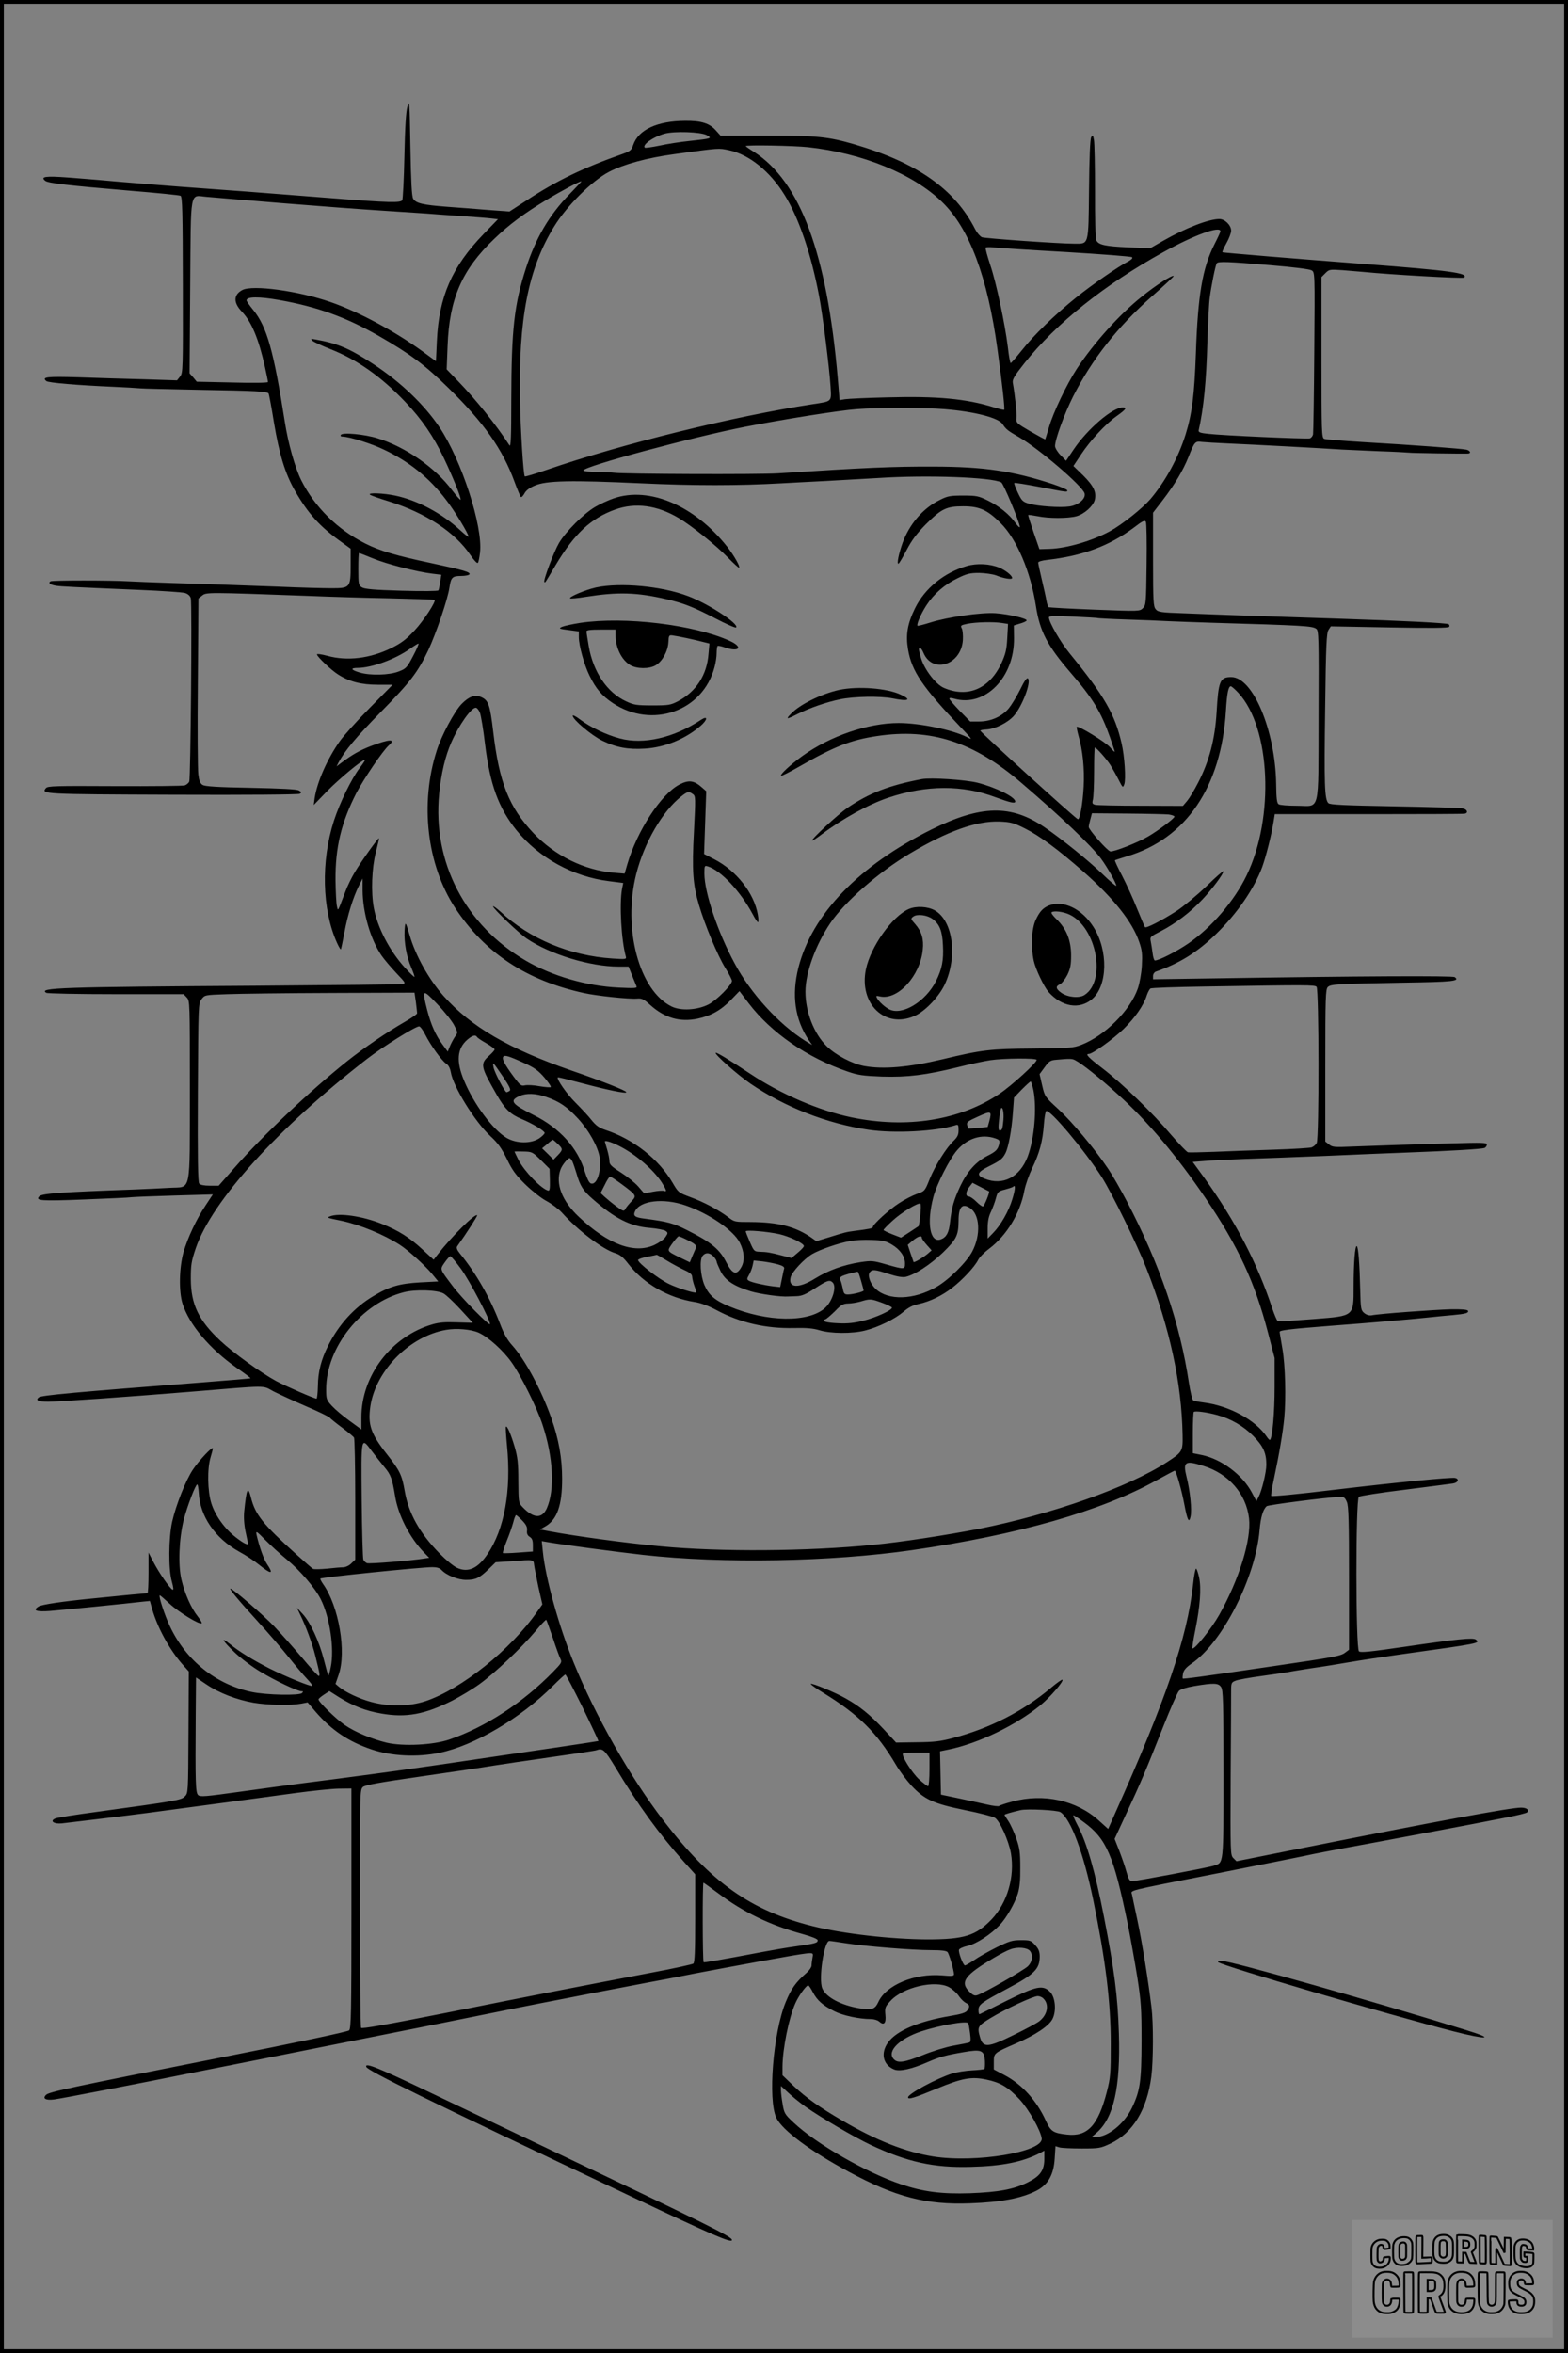 <?xml version="1.0" encoding="UTF-8"?>
<svg xmlns="http://www.w3.org/2000/svg" version="1.0" width="1024pt" height="1536pt" viewBox="0 0 1024 1536" preserveAspectRatio="xMidYMid meet">
  <rect x="0" y="0" width="1024" height="1536" fill="#808080" stroke="none"/>
  <g transform="translate(0.00 0.00) scale(1)">
    <g transform="translate(0,1536) scale(0.1,-0.1)" fill="#000000" stroke="none">
      <path d="M2661 14665 c-10 -35 -16 -132 -20 -325 -3 -151 -10 -281 -14 -287 -12 -18 -87 -16 -447 12 -539 42 -690 54 -850 65 -149 10 -581 45 -685 55 -27 2 -117 10 -199 16 -149 11 -184 6 -151 -21 19 -16 144 -30 555 -65 173 -14 321 -29 329 -33 12 -7 14 -99 15 -582 1 -555 1 -574 -18 -598 l-20 -25 -220 7 c-122 3 -314 9 -427 13 -202 6 -239 2 -206 -25 13 -11 207 -27 437 -37 74 -3 153 -8 175 -10 22 -2 200 -6 395 -10 359 -6 436 -10 444 -24 3 -4 19 -89 35 -189 35 -209 73 -334 138 -447 85 -148 163 -234 301 -332 l62 -45 0 -107 c0 -148 -3 -151 -126 -151 -52 0 -206 4 -342 10 -285 11 -473 17 -727 25 -99 3 -214 8 -255 10 -114 7 -499 7 -510 0 -18 -11 -1 -23 38 -29 38 -5 99 -8 547 -27 143 -6 275 -15 293 -20 21 -7 34 -19 38 -35 9 -34 -1 -1175 -10 -1196 -4 -10 -18 -21 -29 -25 -12 -4 -218 -6 -458 -5 -386 2 -438 1 -449 -13 -33 -39 -21 -40 825 -43 491 -2 822 1 832 6 14 9 14 11 -6 22 -15 8 -117 13 -314 17 -221 4 -297 9 -314 19 -16 10 -23 28 -28 69 -4 31 -6 302 -3 602 l4 546 24 19 c27 22 33 22 690 -2 140 -6 383 -13 540 -16 157 -4 287 -8 288 -10 12 -9 -72 -137 -131 -200 -55 -59 -86 -82 -150 -114 -140 -69 -290 -87 -420 -51 -37 10 -67 14 -67 9 0 -14 93 -103 138 -131 73 -47 152 -67 259 -67 l97 0 -150 -152 c-83 -84 -171 -182 -196 -218 -81 -115 -147 -265 -163 -370 l-6 -45 88 91 c77 79 228 204 246 204 4 0 -11 -24 -33 -52 -54 -70 -132 -231 -169 -345 -86 -264 -78 -580 19 -796 12 -27 24 -47 26 -44 2 2 12 51 23 108 20 113 58 234 95 307 l24 47 0 -77 c1 -146 51 -319 123 -425 18 -26 62 -78 97 -115 60 -63 63 -67 41 -72 -13 -3 -445 -7 -959 -11 -1276 -8 -1421 -13 -1368 -46 7 -5 212 -9 455 -9 l442 0 21 -22 c20 -22 20 -30 20 -604 -1 -693 12 -629 -132 -638 -51 -3 -156 -8 -233 -11 -480 -17 -600 -26 -618 -44 -29 -29 10 -32 289 -21 153 6 295 12 314 15 19 2 146 7 283 11 l247 7 -45 -68 c-62 -92 -119 -214 -147 -310 -28 -102 -31 -254 -6 -335 43 -136 177 -295 355 -420 51 -35 91 -65 89 -67 -1 -2 -148 -14 -327 -28 -816 -63 -1040 -83 -1056 -97 -23 -19 -3 -28 62 -28 73 0 514 31 930 65 523 43 464 43 542 2 38 -19 133 -63 212 -97 80 -34 150 -68 155 -75 6 -7 43 -37 81 -65 39 -29 73 -58 77 -64 4 -6 8 -188 8 -404 l0 -393 -25 -24 c-13 -14 -36 -25 -52 -26 -15 0 -64 -4 -108 -9 -44 -4 -85 -5 -91 -1 -6 3 -53 44 -105 91 -222 200 -272 262 -300 374 -20 79 -29 60 -44 -89 -4 -39 -1 -87 9 -135 9 -41 16 -76 16 -77 0 -12 -32 4 -78 40 -74 56 -137 144 -162 224 -25 80 -27 226 -5 299 8 27 15 53 15 59 0 17 -91 -79 -130 -138 -46 -68 -111 -231 -136 -342 -23 -106 -25 -307 -2 -388 11 -41 13 -57 5 -54 -16 5 -88 109 -126 182 l-31 60 0 -132 c0 -73 -3 -133 -7 -133 -7 0 -155 -14 -363 -35 -192 -19 -328 -39 -348 -52 -42 -26 -15 -36 77 -29 77 6 499 48 608 61 l42 4 16 -57 c36 -122 112 -260 196 -356 l42 -47 -2 -397 c-2 -396 -2 -397 -24 -419 -24 -24 -45 -28 -592 -103 -126 -17 -241 -35 -254 -41 -38 -16 -10 -37 42 -32 64 7 428 51 557 68 353 47 809 108 975 131 105 14 228 27 275 28 l85 1 0 -782 c0 -682 -2 -784 -15 -797 -9 -9 -334 -78 -855 -181 -970 -192 -1105 -221 -1124 -240 -25 -24 -3 -37 53 -30 52 7 515 96 961 186 138 27 556 110 930 185 374 74 788 157 920 184 132 27 299 60 370 74 72 14 234 45 360 70 127 24 282 54 345 66 63 11 147 28 185 35 84 18 505 96 698 130 76 14 149 25 164 25 23 0 25 -3 19 -31 -3 -17 -6 -40 -6 -50 0 -10 -14 -31 -31 -46 -73 -64 -101 -103 -138 -193 -82 -200 -117 -638 -61 -755 39 -81 223 -218 475 -353 303 -164 505 -216 790 -205 203 7 338 33 435 83 75 39 112 104 118 212 l5 78 26 -8 c14 -4 80 -7 146 -7 114 0 123 2 187 32 146 69 239 221 267 438 13 101 14 348 1 451 -20 168 -62 429 -92 569 -17 77 -32 152 -35 166 -6 32 -58 19 552 139 253 50 512 102 575 115 63 14 180 36 260 51 167 30 876 163 1060 200 68 13 128 28 133 33 16 16 -3 31 -40 31 -68 0 -561 -91 -1413 -261 l-445 -89 -20 20 c-20 20 -20 30 -18 528 2 279 3 532 3 563 0 52 2 57 28 67 15 7 94 21 176 32 82 11 159 23 170 25 12 3 80 14 151 25 72 10 182 28 245 39 63 11 214 34 335 51 525 73 523 73 493 97 -18 14 -125 3 -466 -47 -225 -33 -286 -39 -297 -30 -22 18 -22 991 -1 1009 7 6 141 27 297 46 156 20 299 38 317 41 34 5 44 29 15 36 -25 6 -385 -29 -788 -77 -247 -30 -408 -45 -413 -40 -3 3 5 53 18 113 33 154 58 301 67 395 12 129 7 343 -12 452 -9 55 -18 104 -18 110 -2 11 59 19 328 40 265 20 535 43 645 55 47 5 117 12 155 15 87 8 107 14 102 28 -3 8 -37 11 -113 10 -111 -3 -468 -29 -515 -39 -17 -3 -34 2 -49 14 -22 18 -24 26 -27 153 -4 169 -12 277 -22 284 -12 7 -21 -111 -21 -266 0 -192 4 -189 -250 -209 -74 -5 -158 -12 -186 -14 -28 -2 -55 -1 -61 2 -5 4 -20 39 -33 77 -98 298 -240 571 -448 860 l-73 100 78 6 c43 4 157 9 253 13 96 3 337 12 535 20 198 9 425 18 505 21 327 12 514 24 535 31 8 4 15 13 15 22 0 13 -27 14 -232 8 -260 -7 -461 -14 -649 -21 -114 -5 -128 -4 -150 14 l-24 19 0 496 c0 446 2 497 16 512 20 19 51 21 498 29 318 5 368 10 331 36 -15 10 -616 7 -1562 -8 l-408 -6 0 22 c0 12 8 24 18 28 155 54 272 127 393 245 137 133 249 295 302 438 24 67 60 206 74 295 l8 50 610 0 c336 0 618 1 628 3 28 3 20 29 -12 35 -16 3 -216 9 -446 13 -328 6 -420 10 -430 21 -25 24 -28 124 -21 618 5 415 9 493 22 513 l15 23 383 -7 c271 -5 385 -4 390 4 3 6 2 13 -4 17 -13 8 -284 22 -685 35 -187 6 -459 15 -605 20 -146 5 -341 12 -435 16 -154 5 -172 8 -187 26 -16 18 -18 49 -18 326 l0 305 61 79 c80 104 134 194 171 286 39 99 43 103 87 97 20 -2 97 -7 171 -10 146 -6 631 -32 745 -40 39 -2 149 -7 245 -11 96 -3 182 -8 191 -9 15 -3 360 -8 387 -6 20 2 14 18 -10 25 -27 7 -348 31 -678 50 -129 8 -243 17 -252 21 -17 7 -18 41 -18 532 l0 524 26 26 c24 24 28 25 112 19 48 -4 107 -9 132 -11 178 -18 654 -45 662 -37 29 29 -95 46 -647 88 -448 34 -928 74 -932 77 -2 3 9 29 26 59 17 30 31 67 31 82 0 36 -41 76 -77 76 -70 0 -221 -59 -365 -141 l-87 -50 -143 6 c-150 7 -193 16 -208 45 -6 11 -10 148 -9 319 0 165 -3 317 -7 337 -6 33 -8 35 -18 18 -7 -13 -12 -129 -14 -341 -4 -372 0 -354 -97 -354 -98 0 -579 34 -602 42 -12 5 -32 28 -44 51 -134 264 -380 436 -794 557 -166 48 -243 56 -565 56 l-305 0 -28 31 c-42 49 -97 66 -202 65 -184 -1 -306 -58 -340 -158 -11 -33 -19 -40 -66 -57 -261 -92 -435 -176 -628 -303 l-114 -74 -136 10 c-75 6 -197 16 -271 21 -159 12 -205 23 -222 53 -9 16 -14 109 -18 337 -5 294 -6 312 -19 265z m1954 -187 c38 -21 31 -23 -110 -38 -60 -6 -150 -20 -199 -31 -49 -10 -92 -16 -95 -13 -19 18 54 70 128 91 64 18 237 12 276 -9z m663 -79 c352 -38 688 -175 875 -358 178 -173 296 -487 361 -961 32 -231 49 -390 44 -395 -2 -2 -33 5 -68 16 -180 56 -369 74 -695 65 -132 -3 -256 -9 -276 -12 l-36 -6 -12 143 c-70 815 -245 1284 -548 1478 -29 18 -53 35 -53 37 0 9 316 3 408 -7z m-516 -20 c131 -28 267 -138 362 -292 93 -149 173 -385 225 -658 24 -125 67 -467 75 -592 6 -102 12 -96 -119 -116 -511 -78 -1244 -259 -1737 -429 -75 -26 -139 -45 -141 -42 -9 9 -28 308 -31 492 -11 535 54 865 222 1138 83 136 248 300 359 358 96 50 250 92 428 116 301 41 286 40 357 25z m-1045 -289 c-131 -135 -218 -284 -282 -480 -77 -239 -95 -398 -96 -855 0 -251 -3 -316 -12 -302 -87 134 -218 297 -331 414 l-79 82 6 153 c11 307 94 498 304 698 96 93 200 170 345 257 89 54 220 124 225 119 1 -1 -35 -40 -80 -86z m-1877 -56 c234 -19 529 -41 655 -49 127 -8 257 -17 290 -19 33 -3 132 -10 220 -16 88 -6 179 -13 203 -16 l44 -5 -94 -97 c-207 -214 -292 -409 -305 -699 l-6 -131 -86 63 c-178 130 -419 260 -602 323 -210 73 -508 114 -576 79 -59 -31 -60 -83 -3 -142 63 -66 110 -179 150 -360 11 -49 20 -94 20 -99 0 -5 -96 -7 -232 -3 l-233 5 -23 28 -24 27 4 565 c5 652 -5 596 107 587 36 -3 257 -22 491 -41z m6130 -184 c0 -5 -18 -44 -40 -87 -77 -153 -107 -327 -120 -708 -10 -275 -25 -394 -67 -530 -48 -153 -131 -306 -230 -423 -52 -60 -183 -165 -263 -209 -115 -63 -281 -112 -394 -116 l-68 -2 -38 110 c-21 61 -37 112 -35 113 2 2 30 -2 62 -8 71 -15 197 -15 253 0 50 14 107 64 119 105 13 51 -6 92 -74 160 l-65 63 49 74 c60 91 161 201 235 253 59 42 68 55 38 55 -67 0 -231 -141 -321 -275 l-49 -73 -36 37 c-20 20 -36 47 -36 59 0 44 62 213 118 324 123 242 290 454 512 651 82 72 147 133 145 135 -9 9 -114 -58 -208 -134 -147 -117 -316 -306 -425 -472 -67 -103 -153 -283 -182 -382 -12 -41 -23 -76 -24 -78 -2 -1 -45 22 -97 52 -91 53 -94 56 -91 88 3 29 -9 146 -24 230 -3 22 11 45 76 127 208 261 522 512 909 726 200 111 371 173 371 135z m-1011 -135 c234 -14 429 -29 434 -34 6 -6 -4 -16 -24 -27 -63 -32 -238 -153 -341 -236 -140 -113 -277 -246 -355 -345 -37 -46 -69 -83 -73 -83 -3 0 -12 46 -18 103 -19 153 -75 419 -115 537 -19 58 -33 108 -30 113 2 4 26 5 51 2 26 -3 238 -17 471 -30z m1336 -86 c156 -13 258 -26 271 -34 21 -13 21 -14 17 -532 -2 -285 -6 -528 -8 -539 -3 -12 -13 -24 -22 -26 -22 -5 -572 19 -663 30 -50 5 -64 10 -62 22 32 142 50 318 57 580 4 118 10 247 15 285 10 77 37 212 46 226 8 14 76 11 349 -12z m-6469 -228 c243 -43 433 -111 646 -233 206 -118 304 -191 457 -341 232 -227 354 -401 431 -612 18 -49 37 -94 41 -99 4 -4 14 5 23 21 10 20 32 38 68 53 75 33 237 36 693 15 346 -16 635 -16 920 0 44 3 172 9 285 15 113 6 272 15 353 20 311 20 732 5 796 -29 15 -9 121 -262 121 -291 0 -7 -13 5 -29 27 -41 57 -106 109 -181 146 -59 29 -73 32 -160 32 -84 0 -102 -3 -151 -28 -110 -53 -200 -158 -245 -282 -25 -71 -38 -135 -27 -135 4 0 28 40 53 88 34 65 65 107 125 168 103 103 135 119 245 119 106 0 158 -23 245 -110 105 -104 196 -318 230 -540 26 -167 73 -258 229 -439 142 -164 197 -254 255 -419 17 -49 31 -91 31 -94 0 -4 -15 10 -32 30 -30 34 -207 142 -216 132 -2 -2 3 -27 11 -57 28 -95 40 -217 34 -332 -6 -114 -25 -219 -38 -214 -18 7 -630 562 -637 578 -1 3 17 7 40 8 57 3 139 44 179 89 55 63 115 221 92 244 -7 7 -24 -17 -51 -73 -23 -46 -56 -100 -74 -122 -44 -53 -117 -86 -193 -86 l-59 0 -68 69 c-37 39 -68 74 -68 80 0 6 11 6 32 0 201 -57 394 139 390 397 l-1 81 39 12 c22 6 42 15 44 20 8 13 -117 42 -204 48 -92 6 -312 -25 -425 -61 -44 -14 -81 -23 -83 -21 -8 8 21 76 57 132 49 76 120 138 206 179 59 29 80 34 140 34 39 -1 88 -8 110 -16 51 -21 105 -29 105 -17 0 16 -43 50 -83 67 -63 26 -147 30 -213 11 -148 -43 -274 -145 -338 -275 -50 -102 -62 -174 -46 -269 24 -143 93 -245 350 -515 72 -75 73 -78 35 -58 -95 48 -309 92 -446 92 -200 0 -447 -84 -630 -216 -78 -57 -146 -120 -138 -128 3 -3 56 24 119 60 228 131 338 174 507 199 353 53 631 -37 945 -307 255 -218 457 -410 518 -493 41 -55 100 -160 100 -177 0 -6 -42 29 -92 78 -93 89 -260 224 -377 304 -218 149 -415 145 -738 -15 -475 -236 -780 -553 -869 -902 -45 -180 -23 -336 67 -472 l23 -33 -45 27 c-172 108 -356 309 -461 505 -111 205 -198 465 -198 587 0 52 1 54 23 47 84 -26 212 -162 292 -311 15 -29 31 -53 35 -53 4 0 4 21 -1 48 -23 140 -140 289 -285 363 l-66 34 7 205 7 205 -24 21 c-54 49 -88 55 -150 23 -120 -61 -278 -303 -342 -523 l-17 -59 -72 6 c-193 17 -382 110 -523 258 -160 169 -224 330 -263 661 -21 178 -31 207 -80 228 -41 17 -79 3 -127 -46 -47 -49 -131 -205 -162 -304 -111 -345 -64 -745 119 -1025 195 -296 465 -475 844 -558 82 -18 290 -40 344 -36 33 3 45 -3 89 -43 93 -83 192 -112 307 -88 86 18 152 54 217 121 l57 59 60 -79 c147 -193 383 -356 646 -446 69 -24 101 -28 225 -33 169 -5 287 10 498 62 75 19 169 39 209 45 85 13 303 15 303 2 0 -19 -161 -166 -241 -220 -259 -175 -608 -230 -969 -155 -211 44 -460 151 -660 284 -143 95 -221 142 -226 137 -9 -9 141 -142 227 -201 224 -153 499 -261 771 -301 168 -25 440 -11 569 30 16 6 19 1 19 -32 0 -31 -7 -45 -31 -69 -48 -44 -122 -163 -158 -251 -31 -78 -32 -79 -84 -97 -28 -10 -81 -37 -117 -61 -64 -41 -170 -138 -170 -155 0 -8 -25 -13 -120 -25 -53 -7 -61 -9 -167 -42 l-82 -25 -28 20 c-106 75 -220 104 -401 105 -103 0 -106 0 -147 32 -62 47 -160 99 -248 131 -75 28 -78 30 -114 92 -91 156 -257 286 -440 346 -41 14 -61 28 -90 64 -20 26 -67 76 -103 112 -58 57 -127 156 -117 167 2 2 71 -15 153 -37 172 -46 294 -71 294 -60 0 10 -159 73 -357 141 -412 143 -657 286 -837 488 -96 108 -183 264 -221 396 -27 92 -29 94 -33 30 -4 -78 13 -172 44 -242 13 -31 23 -58 20 -60 -2 -2 -30 25 -62 60 -100 110 -180 263 -203 391 -19 102 -13 260 13 361 13 50 22 91 21 93 -4 5 -115 -149 -157 -220 -21 -34 -51 -95 -66 -137 -49 -128 -44 -120 -52 -86 -4 17 -8 92 -9 167 -2 215 37 377 136 571 47 90 173 277 212 311 49 44 4 42 -119 -5 -71 -28 -118 -54 -190 -108 l-32 -24 12 24 c42 79 114 165 275 329 196 199 243 261 312 406 50 107 128 335 138 409 10 66 19 75 76 75 26 0 51 5 54 10 9 15 -31 27 -254 75 -222 47 -331 79 -426 127 -182 92 -329 237 -418 413 -40 80 -85 239 -107 380 -73 466 -117 621 -206 731 -24 29 -44 58 -44 63 0 25 81 26 216 2z m4344 -712 c195 -16 351 -56 378 -98 21 -33 34 -43 107 -85 131 -76 416 -320 428 -367 9 -34 -39 -76 -98 -85 -61 -9 -206 1 -265 18 -41 12 -48 19 -73 72 -15 32 -26 61 -23 63 2 3 77 -9 166 -26 182 -35 180 -35 180 -22 0 5 -42 23 -92 40 -265 87 -451 114 -778 115 -271 1 -448 -7 -1020 -44 -124 -8 -1012 -5 -1070 4 -14 2 -64 4 -112 5 -49 0 -88 5 -88 10 0 26 713 218 1056 285 262 51 617 107 727 115 143 11 441 11 577 0z m1318 -1014 c-3 -253 -4 -265 -24 -285 -21 -21 -22 -21 -315 -10 -161 6 -297 14 -301 16 -4 3 -10 21 -14 42 -3 20 -17 82 -30 137 -13 55 -24 105 -24 112 0 7 24 14 58 18 232 26 406 91 567 211 56 43 71 50 78 38 5 -8 7 -134 5 -279z m-5053 40 c89 -37 288 -88 389 -100 l58 -7 -7 -46 c-4 -26 -9 -51 -12 -56 -4 -5 -105 -6 -242 -2 -181 5 -241 11 -258 22 -21 13 -23 22 -23 119 0 58 2 105 5 105 3 0 43 -16 90 -35z m4735 -390 c3 -1 86 -6 185 -9 99 -3 223 -8 275 -11 52 -2 176 -7 275 -10 613 -18 665 -21 691 -40 16 -11 17 -52 15 -566 -2 -655 14 -589 -145 -589 -55 0 -108 4 -116 10 -11 7 -15 37 -16 134 -6 349 -152 696 -293 696 -74 0 -84 -24 -96 -230 -10 -173 -48 -320 -121 -460 -24 -47 -56 -100 -71 -118 l-28 -33 -274 1 c-151 0 -285 3 -298 6 -19 5 -22 10 -16 33 4 14 8 97 8 184 0 86 2 157 5 157 10 0 76 -74 102 -115 14 -23 38 -65 53 -95 27 -53 28 -54 37 -30 12 31 2 184 -17 266 -44 192 -113 311 -339 588 -60 73 -136 205 -136 235 0 11 32 12 158 6 86 -4 159 -8 162 -10z m-626 -32 l39 -6 -5 -92 c-4 -77 -11 -104 -38 -164 -78 -168 -221 -229 -377 -161 -52 23 -126 119 -148 193 -17 59 -18 67 -6 67 5 0 14 -14 21 -30 58 -141 246 -82 258 80 2 31 -1 66 -7 78 -10 18 -7 21 37 30 56 11 171 14 226 5z m-3846 -215 c-40 -76 -46 -83 -93 -101 -62 -25 -189 -28 -257 -7 -58 17 -62 30 -10 30 90 1 242 56 337 123 28 20 54 36 58 36 4 1 -11 -36 -35 -81z m5390 -242 c210 -227 236 -814 53 -1191 -80 -166 -231 -342 -382 -445 -78 -53 -190 -110 -217 -110 -5 0 -12 21 -15 48 -3 26 -9 61 -12 77 -6 29 -3 31 67 67 96 50 190 121 271 207 64 68 137 166 137 184 0 5 -51 -39 -112 -99 -62 -59 -149 -131 -193 -160 -96 -62 -202 -117 -208 -106 -3 4 -26 59 -52 122 -25 63 -69 159 -97 213 -28 53 -49 99 -47 101 2 2 38 13 79 26 386 115 616 453 646 951 7 115 16 159 32 159 5 0 28 -20 50 -44z m-4954 -128 c7 -18 23 -112 34 -209 32 -261 88 -414 205 -559 146 -180 369 -303 603 -332 l94 -12 -8 -40 c-18 -100 -4 -338 25 -440 5 -18 0 -19 -88 -13 -277 18 -541 128 -731 306 -27 24 -48 39 -48 34 0 -14 168 -175 220 -210 152 -103 413 -183 600 -183 l65 0 23 -58 c13 -31 26 -63 29 -71 5 -12 -13 -13 -118 -8 -209 10 -434 76 -604 175 -397 232 -611 643 -567 1090 13 134 40 246 79 335 50 114 130 227 160 227 8 0 20 -15 27 -32z m1391 -532 c18 -13 18 -22 7 -242 -14 -258 -7 -349 33 -483 39 -132 122 -329 170 -407 25 -40 45 -79 45 -87 0 -26 -100 -127 -153 -154 -73 -37 -180 -43 -240 -14 -213 103 -322 510 -232 866 52 204 171 410 295 507 40 32 49 33 75 14z m3108 -133 c20 -3 37 -9 37 -14 0 -11 -104 -90 -171 -129 -67 -40 -225 -102 -248 -98 -20 4 -141 141 -141 160 0 7 5 30 11 51 l10 38 232 -2 c128 -1 249 -4 270 -6z m-940 -91 c95 -47 219 -139 382 -282 199 -175 321 -329 365 -460 19 -55 21 -79 17 -155 -3 -50 -15 -115 -26 -147 -50 -145 -216 -310 -370 -369 -52 -20 -76 -22 -316 -24 -278 -2 -332 -8 -590 -70 -219 -52 -386 -67 -511 -44 -78 14 -188 72 -246 130 -83 82 -138 224 -138 355 0 123 66 305 161 446 95 141 316 334 519 455 248 148 437 215 587 210 73 -3 92 -8 166 -45z m1905 -1034 c16 -16 17 -989 1 -1019 -5 -11 -20 -24 -33 -29 -12 -4 -126 -11 -252 -15 -126 -4 -299 -10 -385 -14 -86 -3 -163 -5 -171 -3 -8 2 -57 53 -109 113 -120 142 -319 335 -448 434 -95 73 -116 95 -90 95 24 0 159 97 227 163 75 74 131 154 151 219 7 21 18 41 24 45 7 5 167 10 357 13 673 11 715 11 728 -2z m-5632 -251 c25 -48 25 -48 5 -75 -10 -15 -25 -43 -33 -62 l-14 -35 -33 45 c-46 61 -77 132 -101 225 -36 140 -32 143 66 40 47 -49 97 -112 110 -138z m-250 151 c4 -35 8 -67 8 -72 1 -6 -36 -31 -81 -57 -118 -68 -264 -168 -373 -254 -247 -197 -556 -489 -743 -703 l-99 -112 -58 0 c-37 0 -62 5 -69 14 -9 10 -11 167 -9 594 3 572 3 581 24 609 21 28 21 28 165 33 79 3 388 7 685 8 l541 2 9 -62z m60 -210 c36 -72 108 -171 137 -191 16 -10 26 -29 31 -56 15 -93 156 -322 258 -417 51 -47 73 -79 108 -149 34 -72 58 -105 119 -165 43 -42 104 -91 140 -110 35 -19 80 -53 100 -75 106 -118 269 -242 351 -266 29 -9 51 -27 84 -70 100 -129 261 -221 432 -248 40 -6 91 -25 145 -54 154 -82 321 -120 503 -116 83 2 125 -2 166 -14 72 -23 217 -24 301 -2 87 22 195 76 249 122 32 28 61 43 100 51 75 17 150 53 219 106 67 52 145 135 169 182 9 18 42 51 72 73 114 86 203 232 230 381 7 36 30 101 51 145 47 97 68 173 76 283 3 45 10 85 15 89 24 14 249 -254 364 -432 66 -105 228 -434 291 -595 152 -386 230 -747 236 -1087 2 -107 -1 -112 -103 -178 -252 -164 -750 -340 -1228 -435 -205 -40 -503 -86 -687 -104 -428 -43 -1000 -47 -1390 -10 -223 21 -557 66 -725 98 l-64 12 37 21 c76 45 108 138 108 310 0 135 -22 258 -71 397 -66 186 -170 379 -255 474 -32 35 -55 76 -80 142 -65 169 -154 326 -262 458 -19 23 -24 38 -17 47 59 82 134 199 130 202 -13 14 -165 -137 -258 -256 l-26 -34 -72 66 c-85 79 -157 124 -264 167 -129 52 -282 74 -341 50 -23 -9 -22 -9 80 -30 119 -26 270 -88 375 -155 55 -35 166 -136 211 -190 l41 -50 -118 -6 c-135 -8 -200 -26 -305 -89 -125 -74 -227 -186 -297 -326 -45 -90 -65 -169 -66 -261 -1 -46 -5 -83 -9 -83 -15 0 -202 82 -264 115 -101 55 -281 185 -364 263 -142 133 -192 237 -193 402 0 94 3 115 33 204 106 308 536 782 1116 1232 106 82 316 213 342 214 7 0 25 -24 39 -52z m339 -17 c3 -6 30 -24 60 -41 30 -17 55 -36 55 -41 0 -5 -16 -23 -35 -40 -61 -54 -57 -71 48 -254 55 -96 89 -129 166 -161 71 -30 142 -73 148 -89 1 -5 -14 -21 -34 -35 -54 -37 -150 -36 -215 2 -90 54 -213 219 -278 375 -52 125 -45 208 22 266 33 28 53 34 63 18z m307 -170 c68 -31 93 -49 133 -95 26 -31 45 -59 42 -62 -3 -4 -36 -1 -73 5 -36 7 -79 9 -95 6 -25 -6 -32 -1 -75 57 -57 77 -77 115 -68 129 8 14 36 6 136 -40z m3601 17 c44 -23 155 -111 274 -219 191 -171 389 -405 575 -679 215 -317 323 -550 409 -880 l43 -165 0 -190 c0 -165 -14 -328 -30 -344 -2 -3 -12 6 -21 20 -74 110 -246 203 -414 224 -31 4 -61 10 -67 14 -6 4 -18 53 -27 110 -59 394 -189 774 -407 1191 -39 74 -93 169 -121 210 -88 131 -235 306 -326 390 -87 80 -88 81 -105 154 l-17 74 33 45 c29 40 38 46 78 49 88 8 102 8 123 -4z m-3738 -107 c43 -64 53 -86 43 -92 -7 -5 -16 -9 -20 -9 -11 0 -78 127 -85 162 -7 41 -8 41 62 -61z m3464 -88 c23 -118 6 -317 -38 -434 -52 -134 -162 -191 -281 -143 -56 22 -49 42 27 80 75 37 90 49 109 86 20 39 41 152 49 268 l7 95 51 53 c28 28 54 52 58 52 3 0 11 -26 18 -57z m-3184 -43 c89 -31 136 -63 209 -141 72 -78 131 -184 142 -254 13 -91 -19 -185 -58 -170 -11 4 -25 33 -38 74 -46 156 -164 287 -335 372 -145 73 -161 94 -91 125 44 19 104 17 171 -6z m2988 -150 c-5 -57 -9 -70 -24 -70 -9 0 -10 19 -5 67 4 36 10 71 13 77 11 17 20 -27 16 -74z m-92 -8 l-11 -39 -62 -6 c-35 -3 -63 -5 -64 -4 -1 1 -4 11 -8 23 -5 18 4 25 71 55 86 39 91 37 74 -29z m38 -113 c29 -10 32 -15 26 -38 -9 -36 -22 -49 -78 -77 -74 -38 -130 -101 -175 -195 -43 -92 -57 -140 -68 -239 -7 -66 -23 -96 -59 -110 -71 -27 -95 104 -50 275 21 82 106 250 155 306 68 79 161 108 249 78z m-2857 -36 c35 -33 35 -38 1 -74 l-28 -29 -37 37 -38 37 33 27 c17 16 34 28 36 29 3 0 18 -12 33 -27z m402 -14 c109 -55 223 -154 278 -238 31 -50 35 -63 14 -55 -8 3 -40 1 -71 -5 l-58 -11 -39 45 c-21 24 -72 65 -113 91 -63 40 -75 52 -75 74 0 15 -7 49 -15 76 -8 27 -15 50 -15 52 0 10 43 -3 94 -29z m-511 -93 l56 -56 2 -72 c1 -56 -1 -72 -11 -70 -44 10 -157 127 -194 200 -14 28 -26 53 -26 54 0 2 26 2 58 1 57 -1 60 -3 115 -57z m205 -8 c6 -13 18 -48 27 -78 23 -81 43 -113 108 -169 144 -126 244 -176 369 -186 48 -4 95 -13 105 -20 16 -12 16 -14 -1 -40 -10 -15 -43 -38 -73 -52 -131 -60 -303 4 -493 184 -111 104 -154 218 -119 310 10 28 47 73 59 73 4 0 12 -10 18 -22z m322 -148 c98 -73 99 -75 63 -113 -17 -18 -35 -40 -40 -50 -8 -16 -14 -14 -59 19 -27 20 -61 48 -75 61 l-27 25 27 53 c14 30 30 54 35 54 5 1 39 -22 76 -49z m2399 -47 c6 -4 -29 -92 -39 -98 -4 -3 -24 11 -43 30 -19 19 -42 35 -51 35 -22 0 -20 32 5 63 l20 26 52 -27 c29 -15 54 -28 56 -29z m152 -51 c-23 -78 -77 -172 -127 -222 l-34 -35 0 66 c0 46 6 78 22 110 11 24 26 64 32 88 11 41 15 45 59 56 26 7 51 15 54 19 16 16 14 -18 -6 -82z m-2136 -40 c153 -52 314 -162 356 -243 30 -59 34 -117 11 -159 -32 -58 -59 -49 -101 34 -42 82 -100 129 -252 205 -93 47 -127 56 -279 76 -64 8 -77 18 -63 48 32 70 185 88 328 39z m1535 -65 c-4 -37 -9 -69 -11 -71 -2 -1 -29 -19 -59 -39 l-56 -36 -57 22 c-31 12 -57 25 -57 28 0 4 26 31 58 60 59 55 172 123 183 111 4 -4 3 -38 -1 -75z m325 47 c65 -42 71 -177 14 -284 -37 -70 -153 -185 -234 -231 -147 -85 -315 -90 -397 -12 -36 34 -54 88 -38 108 17 20 33 19 124 -11 53 -17 88 -23 110 -19 59 13 161 79 244 159 89 87 101 111 102 208 0 90 24 116 75 82z m-1246 -170 c69 -16 161 -60 161 -78 0 -6 -19 -26 -41 -44 l-40 -34 -62 16 c-75 20 -101 24 -147 25 -34 1 -37 4 -63 64 -15 34 -27 65 -27 69 0 11 143 -1 219 -18z m-599 -39 c60 -30 63 -35 46 -71 -7 -16 -17 -39 -22 -52 l-9 -22 -60 29 c-93 46 -91 42 -54 95 18 25 37 46 41 46 5 0 31 -11 58 -25z m1530 15 c0 -5 14 -26 32 -46 l32 -36 -29 -25 c-31 -25 -86 -57 -89 -51 0 2 -10 28 -20 58 l-18 54 33 28 c34 28 59 36 59 18z m-196 -44 c54 -32 86 -77 86 -123 0 -40 -3 -41 -121 -7 -87 25 -97 26 -170 15 -109 -17 -209 -53 -295 -106 -107 -67 -178 -64 -161 7 9 36 89 121 141 152 52 30 174 72 248 85 29 6 92 9 139 7 73 -2 92 -6 133 -30z m-1164 -78 c11 -12 20 -27 20 -33 0 -6 12 -34 26 -63 30 -60 85 -97 199 -132 58 -17 195 -37 243 -33 6 0 31 1 55 2 33 1 60 12 119 51 80 52 96 58 116 38 27 -27 -1 -121 -49 -165 -107 -98 -380 -94 -626 9 -94 39 -134 73 -163 140 -26 62 -33 166 -11 191 19 23 46 21 71 -5z m-306 -26 c34 -21 85 -48 114 -62 38 -17 52 -29 52 -44 1 -12 7 -39 15 -61 8 -21 13 -40 12 -42 -8 -7 -121 28 -177 55 -67 31 -205 139 -203 157 1 6 28 15 60 21 32 6 60 12 62 13 2 0 31 -16 65 -37z m-1344 -54 c55 -75 190 -331 190 -361 0 -18 -185 169 -244 248 -86 114 -84 107 -52 154 16 23 33 41 37 41 5 0 36 -37 69 -82z m2072 28 c29 -8 42 -17 39 -27 -3 -8 -9 -38 -15 -68 l-11 -53 -45 5 c-64 8 -142 26 -160 37 -13 8 -13 13 1 37 9 15 20 43 24 62 l7 33 58 -6 c32 -4 78 -13 102 -20z m541 -106 c10 -33 17 -62 17 -64 0 -8 -72 -26 -102 -26 -23 0 -28 5 -34 38 -4 20 -11 45 -15 54 -7 13 -4 20 10 28 16 8 69 23 102 29 3 1 13 -26 22 -59z m-2727 -83 c17 -9 67 -56 111 -104 l81 -88 -103 3 c-76 3 -117 0 -161 -13 -268 -78 -464 -334 -464 -607 l0 -79 -77 56 c-43 31 -95 75 -115 97 -36 39 -38 44 -38 110 0 274 232 563 508 633 74 19 216 15 258 -8z m2864 -61 c36 -13 65 -28 65 -32 0 -17 -105 -65 -186 -85 -59 -15 -104 -20 -164 -17 -79 3 -118 15 -85 26 8 2 36 27 63 53 39 41 53 49 85 50 20 0 57 6 82 13 63 19 68 18 140 -8z m-2635 -195 c63 -28 160 -115 216 -194 60 -84 167 -299 202 -407 71 -215 81 -425 28 -546 -32 -70 -88 -67 -161 11 -23 25 -24 31 -25 168 0 118 -5 156 -24 222 -24 82 -49 140 -57 132 -3 -2 1 -58 7 -123 29 -295 -17 -547 -128 -710 -63 -93 -127 -122 -199 -88 -22 10 -72 51 -112 92 -131 133 -204 263 -229 409 -18 105 -32 133 -116 240 -106 134 -126 193 -108 315 36 233 257 456 494 497 68 12 162 4 212 -18z m4824 -538 c91 -25 172 -72 236 -137 65 -66 85 -111 85 -187 0 -49 -29 -170 -51 -211 l-14 -27 -29 55 c-61 116 -198 219 -327 246 l-59 12 0 131 c0 73 3 135 6 138 9 9 87 -2 153 -20z m-5521 -235 c22 -29 58 -75 81 -103 44 -52 52 -76 71 -190 20 -125 94 -270 187 -367 l36 -37 -34 -5 c-79 -13 -358 -36 -372 -30 -9 3 -19 13 -24 22 -4 9 -9 185 -11 390 -4 420 -5 415 66 320z m5431 -97 c165 -51 279 -182 298 -342 16 -139 -65 -400 -195 -631 -50 -89 -163 -230 -175 -218 -2 3 6 57 19 120 31 153 40 270 25 343 -7 31 -16 57 -20 57 -5 0 -14 -48 -20 -107 -38 -344 -178 -752 -511 -1495 l-43 -97 -61 55 c-146 132 -360 179 -564 124 -45 -12 -84 -25 -87 -29 -2 -4 -39 0 -82 10 -43 10 -127 28 -188 41 l-110 23 -3 142 -3 141 58 12 c196 41 434 156 597 288 65 54 154 157 144 167 -3 3 -37 -21 -76 -54 -182 -153 -398 -263 -637 -326 -82 -22 -124 -27 -236 -28 l-137 -2 -80 86 c-90 96 -158 151 -249 202 -70 40 -221 102 -228 95 -3 -3 33 -29 81 -58 231 -142 351 -260 475 -470 24 -41 70 -102 101 -136 85 -91 144 -118 350 -160 95 -19 183 -42 195 -50 33 -21 90 -149 105 -231 26 -155 -23 -323 -126 -432 -103 -107 -179 -131 -421 -131 -235 1 -551 37 -746 86 -406 101 -665 285 -978 692 -216 282 -444 683 -585 1030 -96 235 -184 551 -201 724 l-7 68 29 -5 c79 -15 471 -67 633 -85 517 -58 1229 -45 1755 31 693 100 1234 254 1596 455 64 35 118 64 121 64 9 0 46 -132 62 -218 20 -106 31 -128 41 -82 10 44 -3 168 -26 259 -25 100 -10 110 110 72z m-6561 -174 c7 -154 106 -298 264 -386 43 -23 102 -62 132 -87 77 -62 95 -61 51 4 -23 33 -52 116 -70 195 -5 26 1 22 57 -35 35 -35 98 -93 141 -128 87 -72 185 -186 222 -260 59 -117 90 -325 65 -443 -6 -32 -14 -57 -16 -55 -2 3 -15 49 -29 104 -30 118 -88 244 -139 299 l-37 40 20 -42 c39 -79 81 -194 100 -271 30 -120 32 -132 22 -132 -5 0 -55 55 -112 123 -57 67 -137 157 -179 201 -71 74 -270 246 -285 246 -11 0 54 -78 179 -215 65 -71 155 -175 199 -230 44 -55 98 -119 120 -142 23 -24 39 -45 36 -48 -8 -7 -172 60 -280 114 -111 57 -196 109 -256 158 -69 55 -50 22 31 -55 40 -38 116 -95 169 -126 96 -58 240 -126 266 -126 12 0 12 -3 3 -12 -17 -17 -231 -13 -327 7 -235 49 -431 206 -536 430 -34 72 -74 194 -66 201 2 2 30 -23 64 -54 57 -54 198 -141 210 -128 3 3 -9 23 -26 45 -42 52 -85 149 -106 239 -23 95 -16 270 15 392 23 89 77 230 88 230 4 0 8 -24 10 -53z m7498 -62 c11 -28 14 -116 14 -499 l0 -465 -24 -18 c-29 -23 -67 -30 -462 -88 -481 -71 -596 -86 -600 -82 -2 2 -1 17 2 33 4 21 20 40 55 64 202 137 420 565 445 874 7 83 23 134 46 154 12 9 386 57 476 61 29 1 35 -4 48 -34z m-5386 -120 c26 -27 34 -43 32 -65 -3 -21 3 -33 17 -42 16 -10 21 -23 21 -54 l0 -42 -95 -7 c-53 -4 -98 -5 -101 -3 -2 3 9 39 25 79 17 41 36 96 43 122 6 26 15 47 18 47 3 0 22 -16 40 -35z m78 -290 c2 -17 15 -81 28 -144 l26 -114 -34 -48 c-174 -249 -494 -505 -730 -584 -107 -35 -237 -37 -354 -5 -78 21 -169 64 -211 99 l-22 19 20 58 c53 150 2 450 -102 595 -11 16 -19 32 -17 34 8 9 659 75 731 75 30 0 49 -6 60 -18 32 -35 109 -66 163 -65 61 0 85 12 145 70 l46 45 109 7 c141 11 138 11 142 -24z m123 -479 c21 -64 44 -126 50 -137 10 -19 4 -28 -48 -81 -195 -201 -442 -362 -678 -443 -104 -36 -301 -46 -409 -21 -96 23 -207 69 -274 115 -56 38 -172 151 -172 168 0 4 16 18 36 31 l35 23 63 -40 c92 -57 172 -89 278 -107 161 -28 283 -5 462 85 54 28 134 76 178 108 100 72 275 238 364 344 36 44 69 78 71 75 3 -2 22 -57 44 -120z m194 -452 c58 -119 104 -218 103 -219 -3 -2 -405 -62 -1048 -156 -318 -46 -527 -74 -880 -119 -85 -11 -271 -36 -413 -56 -229 -32 -261 -35 -274 -21 -16 16 -18 83 -15 519 l2 248 67 -45 c84 -57 197 -100 308 -120 94 -16 244 -19 312 -6 l42 8 53 -62 c104 -120 214 -194 365 -245 130 -44 297 -52 443 -22 227 47 530 226 740 436 41 41 78 75 82 75 3 1 54 -96 113 -215z m4169 134 c14 -20 16 -90 16 -568 0 -601 2 -578 -63 -599 -39 -13 -507 -101 -534 -101 -16 0 -23 13 -37 62 -9 34 -31 96 -47 138 l-30 76 74 160 c92 197 132 290 242 569 48 121 95 228 104 237 10 11 49 23 101 32 127 21 156 20 174 -6z m-3958 -520 c149 -249 289 -441 452 -623 l72 -80 0 -286 c0 -217 -3 -289 -12 -297 -7 -5 -132 -33 -278 -60 -477 -91 -797 -153 -1345 -263 -394 -78 -542 -104 -547 -96 -4 7 -8 359 -8 783 0 753 0 771 20 789 15 13 101 29 387 70 202 29 411 60 463 69 52 8 223 34 380 56 157 22 290 42 295 45 41 15 53 4 121 -107z m2054 -18 c0 -60 -4 -110 -9 -110 -5 0 -31 20 -58 44 -48 44 -119 157 -106 170 3 3 44 6 90 6 l83 0 0 -110z m855 -279 c68 -44 151 -267 214 -571 81 -396 115 -669 115 -940 0 -199 -2 -222 -26 -316 -57 -220 -127 -294 -262 -278 -88 10 -104 20 -136 90 -60 132 -156 238 -270 298 l-70 37 0 49 c0 58 0 58 145 121 127 55 215 114 238 159 27 52 19 142 -15 177 -48 48 -89 39 -283 -57 -93 -47 -173 -86 -177 -88 -5 -2 -8 10 -8 27 0 36 19 49 193 142 173 92 207 126 207 208 0 31 -7 49 -29 73 -27 31 -34 33 -94 33 -56 0 -75 -6 -159 -47 -52 -26 -118 -63 -146 -83 -28 -19 -56 -35 -60 -35 -12 0 -45 87 -39 103 3 7 28 19 57 25 56 13 150 74 207 134 45 47 99 141 120 207 12 40 17 89 16 171 0 97 -4 126 -26 189 -14 40 -37 91 -51 112 -14 21 -26 40 -26 42 0 4 45 17 105 31 43 10 240 0 260 -13z m152 -65 c149 -109 195 -215 288 -666 18 -91 46 -246 62 -345 25 -161 28 -205 28 -420 -1 -262 -9 -322 -62 -433 -49 -104 -157 -192 -236 -192 l-28 0 35 30 c109 97 154 296 143 645 -7 239 -30 418 -98 765 -59 299 -111 480 -172 595 -19 36 -31 65 -27 65 4 0 35 -20 67 -44z m-2388 -464 c166 -125 340 -209 552 -267 61 -17 99 -32 99 -41 0 -17 -15 -21 -140 -39 -58 -8 -152 -24 -210 -35 -295 -56 -391 -72 -395 -69 -7 8 -8 519 -1 519 2 0 45 -31 95 -68z m834 -327 c125 -20 436 -45 556 -45 69 0 102 -4 109 -13 11 -13 42 -120 42 -145 0 -11 -15 -13 -77 -7 -180 15 -367 -63 -417 -174 -22 -47 -41 -54 -123 -41 -120 20 -219 72 -243 130 -26 62 12 310 46 310 8 0 56 -7 107 -15z m1204 -51 c21 -29 15 -70 -14 -99 -28 -27 -288 -176 -331 -189 -17 -6 -29 0 -52 23 -63 63 -30 108 163 222 37 22 84 47 105 54 46 18 112 12 129 -11z m-529 -236 c23 -13 52 -39 64 -58 13 -19 34 -39 46 -45 25 -11 28 -24 8 -50 -10 -14 -40 -23 -112 -35 -206 -35 -349 -96 -404 -172 -51 -70 -34 -147 39 -177 35 -15 115 2 219 48 79 34 117 45 235 65 115 20 134 13 139 -56 1 -28 0 -52 -4 -54 -4 -3 -40 -7 -80 -9 -40 -2 -98 -11 -128 -20 -100 -31 -290 -133 -290 -156 0 -16 38 -5 188 57 164 68 226 80 323 59 91 -19 141 -48 217 -129 61 -66 139 -204 145 -256 8 -88 -432 -161 -709 -117 -180 29 -373 105 -591 233 -155 90 -239 151 -319 226 l-74 71 0 56 c1 117 41 318 84 414 22 50 71 117 84 117 4 0 18 -20 31 -46 29 -54 65 -85 140 -123 55 -28 162 -51 237 -51 21 0 45 -7 55 -16 31 -28 47 -12 41 44 -4 46 -2 52 32 89 81 91 293 140 384 91z m616 -74 c40 -39 27 -107 -28 -149 -17 -13 -92 -53 -166 -89 -169 -83 -200 -85 -220 -15 -19 67 -16 74 68 125 95 58 279 144 309 144 12 0 29 -7 37 -16z m-491 -161 c3 -5 8 -34 12 -65 6 -45 4 -59 -6 -61 -8 -3 -54 -12 -104 -21 -49 -9 -140 -37 -200 -62 -121 -48 -163 -54 -189 -25 -46 50 36 132 178 180 125 41 299 71 309 54z m-1063 -545 c104 -73 317 -198 425 -249 238 -112 413 -151 655 -144 205 5 338 32 451 90 l29 16 0 -54 c0 -75 -27 -113 -110 -154 -91 -45 -190 -63 -375 -70 -186 -6 -304 9 -450 58 -226 76 -552 262 -701 402 -58 54 -63 61 -73 121 -6 34 -11 75 -11 91 l0 28 48 -44 c26 -25 76 -65 112 -91z"></path>
      <path d="M2040 13136 c8 -8 62 -33 120 -56 172 -68 329 -178 486 -343 108 -113 185 -225 253 -368 60 -126 113 -258 109 -271 -2 -4 -26 23 -55 61 -111 149 -304 283 -488 340 -83 26 -229 40 -239 22 -4 -7 0 -11 11 -11 45 -1 184 -44 268 -84 166 -78 299 -185 409 -330 54 -69 146 -221 146 -239 0 -5 -26 15 -57 44 -120 110 -279 194 -423 224 -78 16 -180 20 -164 6 5 -5 61 -25 124 -44 241 -76 430 -200 532 -350 21 -32 43 -55 48 -52 5 3 11 34 15 69 19 172 -121 602 -265 817 -99 147 -251 293 -430 411 -155 102 -233 136 -380 162 -30 6 -33 5 -20 -8z"></path>
      <path d="M4009 12107 c-36 -12 -92 -38 -124 -57 -74 -44 -189 -159 -234 -234 -33 -56 -105 -246 -96 -255 6 -5 -1 -16 73 109 123 206 231 307 390 364 131 47 273 28 413 -55 82 -48 247 -180 323 -259 38 -39 71 -69 73 -66 8 7 -34 81 -78 137 -212 268 -508 395 -740 316z"></path>
      <path d="M3892 11525 c-68 -15 -179 -62 -169 -71 3 -3 50 1 104 10 209 33 332 29 523 -15 116 -27 174 -50 322 -126 70 -37 131 -63 135 -59 22 22 -180 154 -312 204 -173 66 -444 91 -603 57z"></path>
      <path d="M3790 11294 c-52 -8 -106 -20 -120 -26 -23 -11 -20 -13 43 -21 l67 -9 0 -37 c0 -55 36 -184 70 -252 42 -86 81 -131 151 -178 256 -171 589 -55 665 233 8 28 14 69 14 92 0 22 3 43 6 47 3 3 24 -1 46 -9 96 -33 124 1 34 42 -232 106 -686 161 -976 118z m230 -81 c0 -82 40 -162 96 -195 43 -25 124 -26 166 -1 43 25 80 92 83 151 2 43 4 47 26 44 38 -5 150 -29 198 -42 l44 -11 -6 -67 c-10 -138 -80 -246 -198 -309 -50 -26 -62 -28 -169 -28 -104 0 -121 3 -172 27 -123 57 -214 191 -243 358 -8 47 -15 91 -15 98 0 9 26 12 95 12 l95 0 0 -37z"></path>
      <path d="M5479 10856 c-116 -26 -256 -95 -313 -155 -37 -38 -31 -39 42 -2 81 40 186 77 278 96 90 19 262 22 343 6 104 -21 127 -10 54 24 -90 43 -282 57 -404 31z"></path>
      <path d="M3740 10688 c0 -25 122 -128 193 -163 90 -44 168 -59 278 -52 133 8 267 64 366 150 45 40 46 67 1 38 -178 -118 -375 -163 -529 -122 -88 23 -195 74 -262 125 -26 20 -47 30 -47 24z"></path>
      <path d="M6020 10274 c-215 -41 -343 -91 -485 -187 -60 -41 -239 -206 -231 -214 2 -2 31 16 63 41 134 101 306 196 435 239 249 83 484 84 701 2 96 -35 127 -42 127 -27 0 29 -125 91 -245 122 -78 20 -307 35 -365 24z"></path>
      <path d="M6850 9449 c-39 -16 -61 -40 -86 -94 -27 -57 -33 -174 -13 -267 12 -55 66 -168 96 -203 87 -98 201 -117 284 -48 103 87 108 319 9 473 -75 118 -197 176 -290 139z m136 -60 c176 -85 240 -431 97 -524 -34 -23 -110 -16 -152 14 -37 26 -39 43 -8 56 12 6 33 33 47 60 20 41 25 65 25 130 -1 97 -30 171 -94 233 -22 21 -38 42 -34 46 13 13 78 5 119 -15z"></path>
      <path d="M5935 9426 c-108 -47 -249 -246 -280 -393 -47 -226 125 -391 318 -305 68 30 157 123 196 204 86 182 55 417 -64 485 -46 26 -122 30 -170 9z m155 -65 c46 -34 64 -78 68 -173 5 -97 -6 -153 -45 -232 -68 -135 -222 -228 -306 -185 -29 15 -66 49 -79 72 -9 17 -7 18 20 12 115 -25 261 134 278 304 8 70 -7 120 -49 168 -30 34 -31 36 -12 50 25 18 90 10 125 -16z"></path>
      <path d="M7956 2551 c25 -23 1113 -343 1539 -452 215 -55 273 -51 89 6 -619 192 -1549 455 -1607 455 -18 0 -27 -4 -21 -9z"></path>
      <path d="M2392 1868 c9 -26 377 -206 1723 -843 544 -258 665 -310 665 -287 0 21 -149 95 -1240 614 -157 75 -323 154 -370 176 -47 22 -204 97 -350 167 -356 170 -438 203 -428 173z"></path>
    </g>
  </g>
  <rect x="0.0" y="0.0" width="1024.0" height="1536.0" fill="none" stroke="black" stroke-width="5"></rect>
  <g transform="translate(882.93 1449.20) scale(0.128)" opacity="1.0">
    <rect x="0" y="0" width="1024.0" height="600.0" fill="white" fill-opacity="0.1"></rect>
    <g transform="translate(0,650) scale(0.1,-0.1)" stroke="none">
      <path fill="none" stroke="#000000" stroke-width="100" d="M4491 5720 c-164 -43 -269 -147 -319 -315 -19 -65 -29 -577 -13 -693 25 -190 116 -310 276 -367 63 -23 284 -32 370 -16 122 22 249 110 294 205 51 104 56 150 56 496 0 341 -4 385 -48 478 -46 100 -156 184 -282 217 -83 21 -241 19 -334 -5z m270 -273 c19 -12 43 -40 54 -62 18 -37 20 -64 23 -320 5 -339 -1 -384 -56 -436 -87 -82 -235 -56 -289 51 -22 43 -23 53 -23 335 0 314 7 370 52 412 34 32 66 42 139 42 53 1 73 -4 100 -22z"></path>
      <path fill="none" stroke="#000000" stroke-width="100" d="M5367 5723 c-4 -3 -7 -311 -7 -683 0 -618 1 -679 17 -691 12 -10 51 -14 152 -14 l136 0 3 248 2 248 67 -3 67 -3 34 -85 c18 -47 58 -152 89 -235 30 -82 63 -158 73 -168 14 -15 40 -19 165 -24 l148 -6 -5 34 c-4 19 -49 143 -102 276 -53 133 -96 246 -96 251 0 6 15 19 33 31 53 33 104 92 134 156 27 57 28 67 27 195 0 115 -4 144 -23 193 -31 80 -76 135 -148 183 -83 56 -166 82 -303 94 -129 11 -453 14 -463 3z m541 -300 c55 -27 77 -73 77 -163 0 -61 -4 -82 -23 -111 -34 -55 -73 -69 -191 -69 l-101 0 0 187 0 186 101 -6 c66 -4 114 -12 137 -24z"></path>
      <path fill="none" stroke="#000000" stroke-width="100" d="M6514 5685 c-4 -9 -5 -320 -2 -690 3 -511 7 -678 16 -687 19 -19 273 -30 291 -13 11 11 13 126 12 675 -1 364 -6 672 -11 685 -11 28 -27 31 -187 40 -99 6 -114 5 -119 -10z"></path>
      <path fill="none" stroke="#000000" stroke-width="100" d="M3355 5683 c-27 -3 -55 -9 -62 -15 -10 -8 -13 -150 -13 -683 0 -592 2 -674 15 -685 12 -10 52 -11 173 -6 362 15 578 29 590 38 8 7 12 46 12 129 0 108 -2 119 -20 129 -11 6 -24 9 -28 7 -4 -3 -103 -8 -221 -12 l-214 -7 5 545 c4 384 2 549 -5 556 -11 11 -120 12 -232 4z"></path>
      <path fill="none" stroke="#000000" stroke-width="100" d="M7067 5654 c-4 -4 -7 -310 -7 -680 0 -625 1 -673 18 -692 15 -18 31 -21 152 -24 l134 -3 -3 400 c-2 277 1 397 8 390 11 -11 153 -311 251 -530 96 -215 128 -281 142 -292 7 -6 82 -14 165 -17 l153 -7 11 28 c14 34 3 1333 -11 1347 -5 5 -70 11 -144 14 l-136 5 -1 -54 c-1 -30 -5 -200 -8 -379 l-6 -325 -73 150 c-40 83 -123 256 -184 385 -61 129 -117 242 -125 252 -11 12 -40 18 -121 22 -59 4 -130 9 -157 12 -28 3 -54 2 -58 -2z"></path>
      <path fill="none" stroke="#000000" stroke-width="100" d="M2507 5614 c-220 -49 -342 -159 -394 -357 -24 -91 -24 -641 0 -740 57 -233 232 -339 510 -310 56 6 127 21 158 33 76 29 187 114 226 174 64 95 67 114 71 505 2 232 -1 371 -8 404 -27 126 -116 235 -228 278 -74 29 -236 35 -335 13z m191 -281 c15 -11 36 -35 47 -54 19 -32 20 -52 20 -349 0 -309 0 -316 -23 -362 -31 -62 -75 -89 -155 -95 -53 -4 -67 -2 -97 19 -19 13 -44 41 -55 63 -19 37 -20 60 -20 350 0 337 2 351 60 405 54 51 169 63 223 23z"></path>
      <path fill="none" stroke="#000000" stroke-width="100" d="M8568 5491 c-133 -43 -219 -134 -262 -280 -13 -45 -16 -107 -16 -343 0 -320 9 -395 60 -506 73 -156 258 -255 506 -269 191 -11 324 47 376 165 19 42 22 70 26 288 4 209 3 242 -11 256 -19 18 -186 38 -347 41 l-105 2 -3 -95 c-1 -52 2 -102 7 -109 6 -10 33 -16 75 -19 l66 -4 0 -105 c0 -98 -1 -105 -26 -130 -23 -23 -31 -25 -99 -21 -64 3 -79 7 -112 34 -21 16 -49 52 -63 80 -25 49 -25 51 -25 324 0 303 6 348 56 402 28 29 32 30 99 26 105 -6 152 -50 167 -158 8 -53 9 -54 48 -62 22 -5 90 -10 150 -11 l110 -2 3 43 c4 52 -30 180 -66 245 -53 99 -179 183 -317 212 -96 20 -226 18 -297 -4z"></path>
      <path fill="none" stroke="#000000" stroke-width="100" d="M1390 5484 c-203 -45 -359 -207 -390 -404 -13 -83 -13 -616 0 -694 20 -123 100 -235 203 -281 98 -45 271 -51 387 -13 211 67 340 238 340 451 0 54 -3 69 -17 74 -24 9 -264 -15 -280 -28 -7 -7 -13 -31 -13 -60 0 -56 -13 -95 -43 -128 -31 -34 -95 -61 -144 -61 -35 0 -48 6 -77 35 -52 52 -58 99 -54 423 3 257 5 280 24 323 42 89 120 132 202 109 53 -14 72 -42 81 -120 11 -90 15 -92 150 -79 62 6 125 15 138 20 25 9 25 10 21 107 -3 82 -9 106 -33 155 -33 68 -97 130 -163 160 -60 27 -235 33 -332 11z"></path>
      <path fill="none" stroke="#000000" stroke-width="100" d="M1600 3845 c-239 -44 -424 -235 -476 -495 -22 -109 -33 -831 -15 -1000 31 -300 174 -492 425 -572 45 -15 100 -21 211 -25 181 -6 263 8 380 66 147 73 214 152 266 311 26 78 32 117 37 219 4 98 2 125 -9 132 -22 14 -393 11 -407 -3 -7 -7 -12 -39 -12 -73 0 -169 -84 -275 -217 -275 -68 0 -110 18 -150 64 -65 73 -68 99 -68 606 0 446 1 456 22 515 78 208 337 201 392 -11 6 -23 13 -75 16 -115 3 -41 10 -78 15 -83 10 -10 289 -10 357 0 63 9 67 18 60 147 -12 210 -62 331 -181 445 -86 82 -165 123 -280 146 -94 19 -261 20 -366 1z"></path>
      <path fill="none" stroke="#000000" stroke-width="100" d="M5376 3840 c-151 -39 -268 -118 -350 -237 -106 -157 -118 -245 -114 -863 4 -463 5 -477 27 -550 33 -106 72 -178 131 -243 123 -135 290 -197 526 -197 326 0 528 127 610 384 34 106 48 339 20 349 -29 12 -386 9 -400 -2 -7 -6 -16 -44 -20 -85 -17 -192 -81 -266 -226 -266 -93 1 -163 55 -197 152 -16 48 -18 92 -18 503 0 437 1 452 22 520 26 81 57 119 121 147 78 35 188 8 237 -56 30 -40 55 -133 55 -206 0 -92 6 -95 157 -92 70 1 161 5 201 8 87 8 88 9 78 158 -12 189 -62 314 -170 422 -76 76 -130 109 -241 144 -102 33 -337 38 -449 10z"></path>
      <path fill="none" stroke="#000000" stroke-width="100" d="M8441 3845 c-204 -45 -357 -196 -406 -402 -24 -99 -17 -331 13 -416 47 -137 141 -225 342 -323 334 -162 396 -203 438 -284 19 -37 23 -57 20 -116 -3 -59 -8 -77 -30 -107 -39 -50 -98 -70 -190 -65 -137 7 -187 57 -188 185 0 95 4 94 -223 86 -106 -3 -198 -10 -204 -16 -17 -13 -17 -107 1 -200 44 -226 196 -375 436 -423 103 -20 339 -15 435 10 199 53 340 189 391 377 21 78 28 222 15 311 -16 115 -56 191 -145 276 -85 81 -145 117 -386 235 -250 122 -298 173 -301 319 -3 109 52 167 164 175 115 8 183 -49 194 -164 3 -32 10 -64 16 -70 10 -14 340 -17 387 -4 24 7 25 9 22 92 -5 150 -54 269 -153 369 -69 70 -189 133 -297 155 -90 18 -265 18 -351 0z"></path>
      <path fill="none" stroke="#000000" stroke-width="100" d="M2710 3833 c-14 -2 -29 -9 -35 -14 -7 -7 -9 -354 -7 -1017 3 -910 5 -1008 20 -1019 20 -16 384 -18 413 -3 19 10 19 32 19 1019 0 923 -1 1010 -16 1022 -13 10 -61 14 -193 16 -97 1 -187 -1 -201 -4z"></path>
      <path fill="none" stroke="#000000" stroke-width="100" d="M3455 3833 c-47 -12 -45 32 -45 -1034 0 -987 0 -1009 19 -1019 12 -6 98 -10 210 -10 159 0 192 3 205 16 14 13 16 61 16 370 l0 355 81 -3 82 -3 88 -245 c49 -135 105 -292 124 -350 20 -58 45 -113 57 -122 18 -16 45 -18 229 -18 184 0 210 2 216 16 7 19 16 -7 -153 448 -74 197 -134 362 -134 366 0 4 23 22 50 40 162 104 228 273 217 560 -8 225 -46 336 -153 450 -104 110 -219 160 -413 179 -101 11 -657 13 -696 4z m721 -409 c64 -48 69 -61 72 -231 4 -176 -7 -223 -59 -267 -43 -36 -89 -46 -216 -46 l-113 0 0 286 0 286 144 -4 c127 -3 148 -5 172 -24z"></path>
      <path fill="none" stroke="#000000" stroke-width="100" d="M6510 3834 c-51 -11 -50 7 -50 -683 1 -672 7 -842 35 -951 45 -175 148 -311 289 -380 117 -58 200 -73 376 -68 124 4 156 9 225 32 108 37 176 79 246 153 61 66 117 169 140 258 9 37 13 248 16 831 4 727 3 782 -13 795 -13 11 -57 14 -204 14 -171 0 -190 -2 -209 -19 -21 -19 -21 -19 -21 -746 0 -782 0 -782 -52 -861 -64 -95 -228 -106 -302 -19 -61 73 -60 64 -66 877 -4 562 -8 745 -17 754 -13 13 -341 23 -393 13z"></path>
    </g>
  </g>
</svg>
